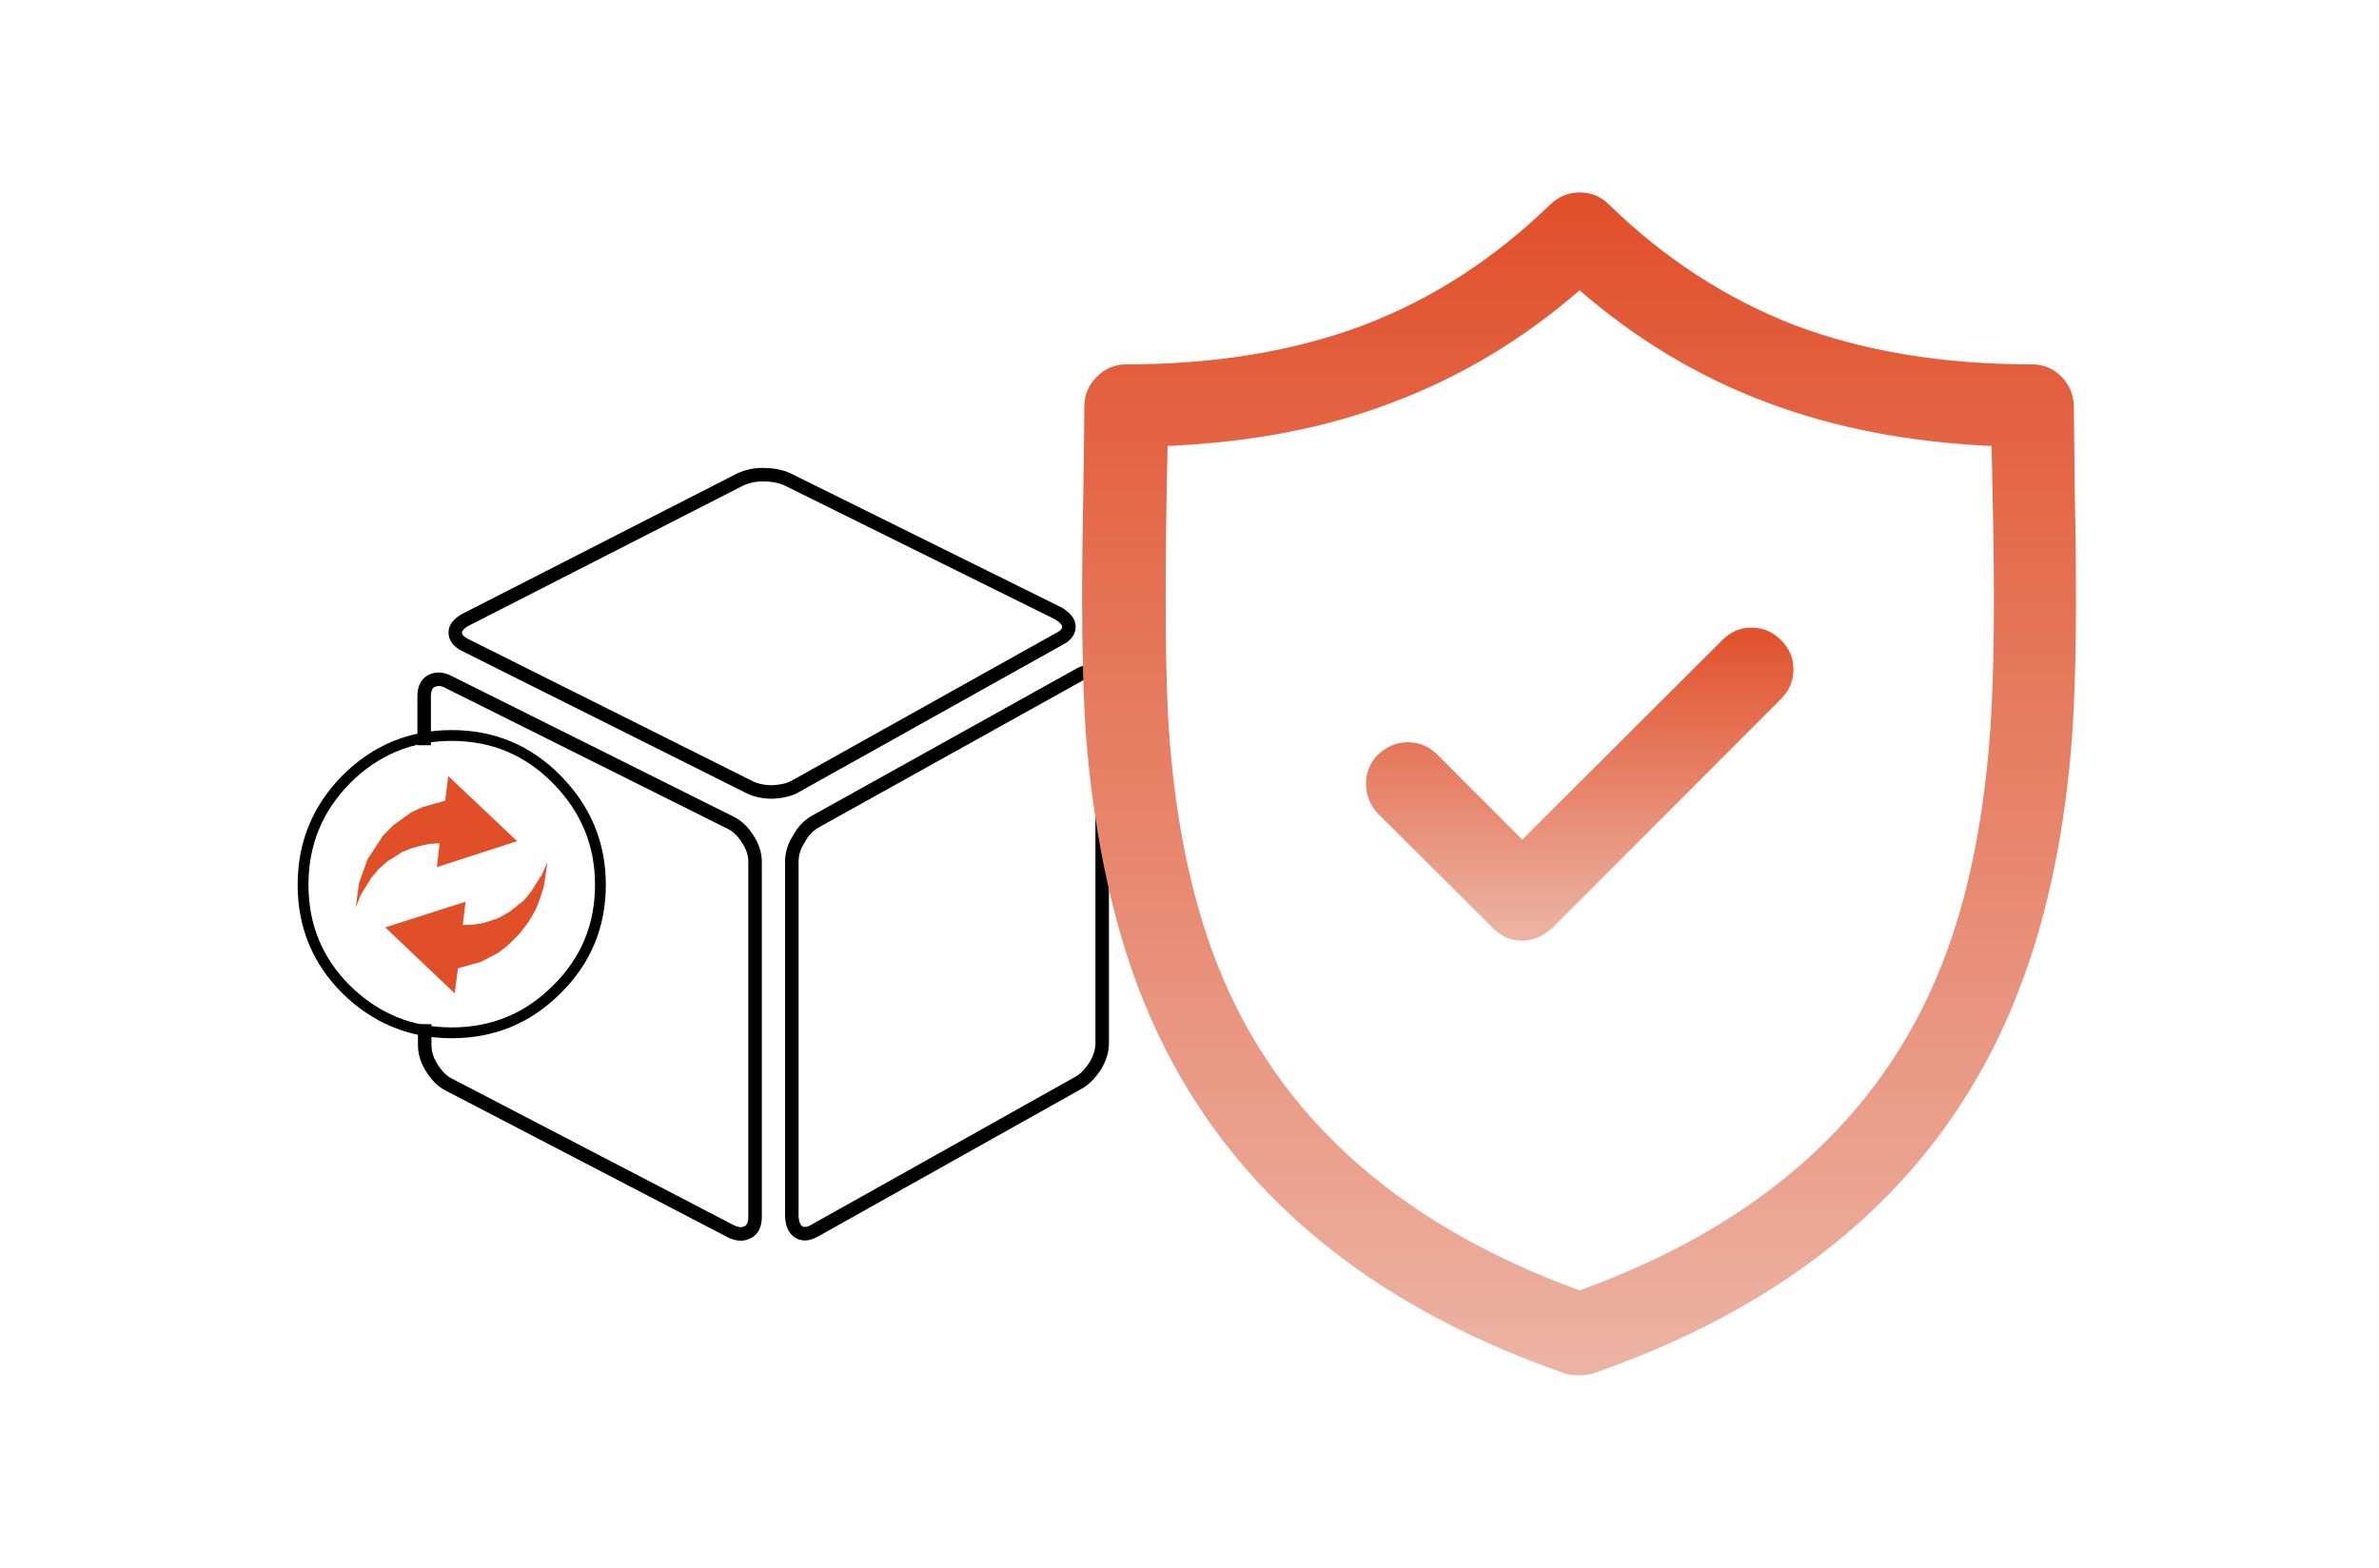 
<svg xmlns="http://www.w3.org/2000/svg" version="1.1" xmlns:xlink="http://www.w3.org/1999/xlink" preserveAspectRatio="none" x="0px" y="0px" width="440px" height="290px" viewBox="0 0 440 290">
<defs>
<linearGradient id="Gradient_1" gradientUnits="userSpaceOnUse" x1="247" y1="4.95" x2="247" y2="223.35" spreadMethod="pad">
<stop  offset="0%" stop-color="#E14F29"/>

<stop  offset="100%" stop-color="#ECB3A4"/>
</linearGradient>

<linearGradient id="Gradient_2" gradientUnits="userSpaceOnUse" x1="247.1" y1="85.488" x2="247.1" y2="142.812" spreadMethod="pad">
<stop  offset="0%" stop-color="#E14F29"/>

<stop  offset="100%" stop-color="#ECB3A4"/>
</linearGradient>

<g id="Layer0_1_MEMBER_0_MEMBER_0_FILL">
<path fill="url(#Gradient_1)" stroke="none" d="
M 336.25 39.75
Q 333.95 37.45 330.75 37.45 306.15 37.45 287 30.25 267.85 22.85 252.5 7.85 250.3 5.65 247.1 5.65 244.05 5.65 241.7 7.85 226.05 23.05 207 30.25 187.8 37.45 163.2 37.45 160.1 37.45 157.8 39.75 155.5 42.05 155.5 45.25 155.5 49.05 155.3 62.05 154.7 90.3 155.8 106.15 157.9 132.1 165.1 151.75 184.15 203.2 244.5 224.15 245.55 224.45 247 224.45 248.45 224.45 249.5 224.15 309.85 203.2 328.9 151.75 336.25 132.1 338.2 106.15 339.3 90.15 338.7 62.05
L 338.5 45.25
Q 338.5 42.15 336.25 39.75
M 247.1 23.75
Q 262.85 37.4 281.6 44.45 300.2 51.5 323.3 52.55
L 323.5 62.25
Q 324.1 89.15 323.1 104.45 321.45 128.3 315.2 145.55 299.3 189.85 247.1 208.75 194.85 189.7 179 145.55 172.65 127.8 171.1 104.45 170.25 91.1 170.7 62.25
L 170.9 52.55
Q 194.45 51.5 212.6 44.45 231.35 37.4 247.1 23.75 Z"/>
</g>

<g id="Layer0_1_MEMBER_0_MEMBER_1_FILL">
<path fill="url(#Gradient_2)" stroke="none" d="
M 278.85 86.15
Q 275.8 86.15 273.5 88.45
L 236.5 125.35 220.8 109.65
Q 218.5 107.35 215.3 107.35 212.25 107.35 209.8 109.65 207.6 111.85 207.6 115.05 207.6 118.2 209.8 120.55
L 231.1 141.75
Q 233.4 144.05 236.5 144.05 239.45 144.05 242 141.75
L 284.35 99.35
Q 286.65 97.05 286.65 93.85 286.65 90.75 284.35 88.45 282.05 86.15 278.85 86.15 Z"/>
</g>

<g id="Layer0_2_MEMBER_0_MEMBER_0_MEMBER_0_FILL">
<path fill="#E14F29" stroke="none" d="
M 30.9 120.4
L 27.75 122.65 25.8 124.6 22.9 129.05 21.35 133.4 20.75 137.9 21.7 135.55 23.65 132.4 24.95 130.85 26.65 129.35 29.45 127.6 30.5 127.2
Q 30.8 127 32.5 126.55
L 34.4 126.15 35.3 126.1
Q 35.4 126 36.05 126.1
L 36.25 126.05 35.75 130.45 50.6 125.65 37.85 113.6 37.3 118.15 33.1 119.35 32 119.85
Q 31.75 119.9 30.9 120.4
M 55.2 131.8
L 53.15 135
Q 53 135.25 51.85 136.6
L 49.2 138.7 47.35 139.75
Q 46.9 140 46.3 140.15 44.6 140.75 44.3 140.8 43.7 140.95 43.35 140.95 42.6 141.1 42.4 141.1
L 40.75 141.15 40.55 141.2 41.05 136.85 26.2 141.6 39.05 153.8 39.65 149.15 43.85 148 47.1 146.3
Q 48.65 145.15 49.15 144.65
L 51.05 142.75 52.7 140.6 54 138.35
Q 54.9 136.15 54.9 136.05
L 55.55 134 56.2 129.5 55.2 131.8 Z"/>
</g>

<path id="Layer0_0_MEMBER_0_MEMBER_0_1_STROKES" stroke="#000000" stroke-width="2.5" stroke-linejoin="miter" stroke-linecap="square" stroke-miterlimit="10" fill="none" d="
M 152.65 85.95
Q 152.65 87.35 150.85 88.25
L 102.15 115.45
Q 100.6 116.4 97.85 116.55 95.35 116.55 93.55 115.65
L 40.95 89.35
Q 39.15 88.45 39.15 87.05 39.15 85.8 40.95 84.75
L 91.65 58.85
Q 93.65 57.85 96.05 57.85 98.55 57.85 100.45 58.65
L 150.75 83.55
Q 152.65 84.75 152.65 85.95 Z
M 157.5 94.65
Q 158.8 95.45 158.8 97.45
L 158.8 163.05
Q 158.8 165.1 157.5 167.25 155.95 169.55 154.4 170.35
L 105.7 197.65
Q 103.9 198.7 102.7 197.95 101.55 197.25 101.4 195.15
L 101.4 129.45
Q 101.4 127.25 102.7 125.25 103.8 123.15 105.7 122.05
L 154.4 94.95
Q 156.1 93.9 157.5 94.65 Z
M 33.4 106.65
L 33.4 98.85
Q 33.4 96.75 34.7 96.05 36.1 95.3 37.8 96.15
L 90.1 122.25
Q 92 123.2 93.3 125.35 94.6 127.35 94.6 129.45
L 94.6 195.15
Q 94.6 197.25 93.3 197.95 91.95 198.7 90.2 197.85
L 37.9 170.65
Q 36.15 169.75 34.8 167.55 33.5 165.55 33.5 163.35
L 33.5 160.75"/>

<path id="Layer0_3_MEMBER_0_MEMBER_0_1_STROKES" stroke="#000000" stroke-width="2" stroke-linejoin="round" stroke-linecap="round" fill="none" d="
M 66 133.7
Q 66 145.15 57.9 153.1 49.9 161.1 38.5 161.1 27.15 161.1 19 153.1 11 145.15 11 133.7 11 122.3 19 114.2 27.1 106.1 38.5 106.1 49.9 106.1 57.9 114.2 66 122.4 66 133.7 Z"/>
</defs>

<g transform="matrix( 1, 0, 0, 1, 45.05,29.95) ">
<use xlink:href="#Layer0_0_MEMBER_0_MEMBER_0_1_STROKES"/>
</g>

<g transform="matrix( 1, 0, 0, 1, 45.05,29.95) ">
<use xlink:href="#Layer0_1_MEMBER_0_MEMBER_0_FILL"/>
</g>

<g transform="matrix( 1, 0, 0, 1, 45.05,29.95) ">
<use xlink:href="#Layer0_1_MEMBER_0_MEMBER_1_FILL"/>
</g>

<g transform="matrix( 1, 0, 0, 1, 45.05,29.95) ">
<use xlink:href="#Layer0_2_MEMBER_0_MEMBER_0_MEMBER_0_FILL"/>
</g>

<g transform="matrix( 1, 0, 0, 1, 45.05,29.95) ">
<use xlink:href="#Layer0_3_MEMBER_0_MEMBER_0_1_STROKES"/>
</g>
</svg>
